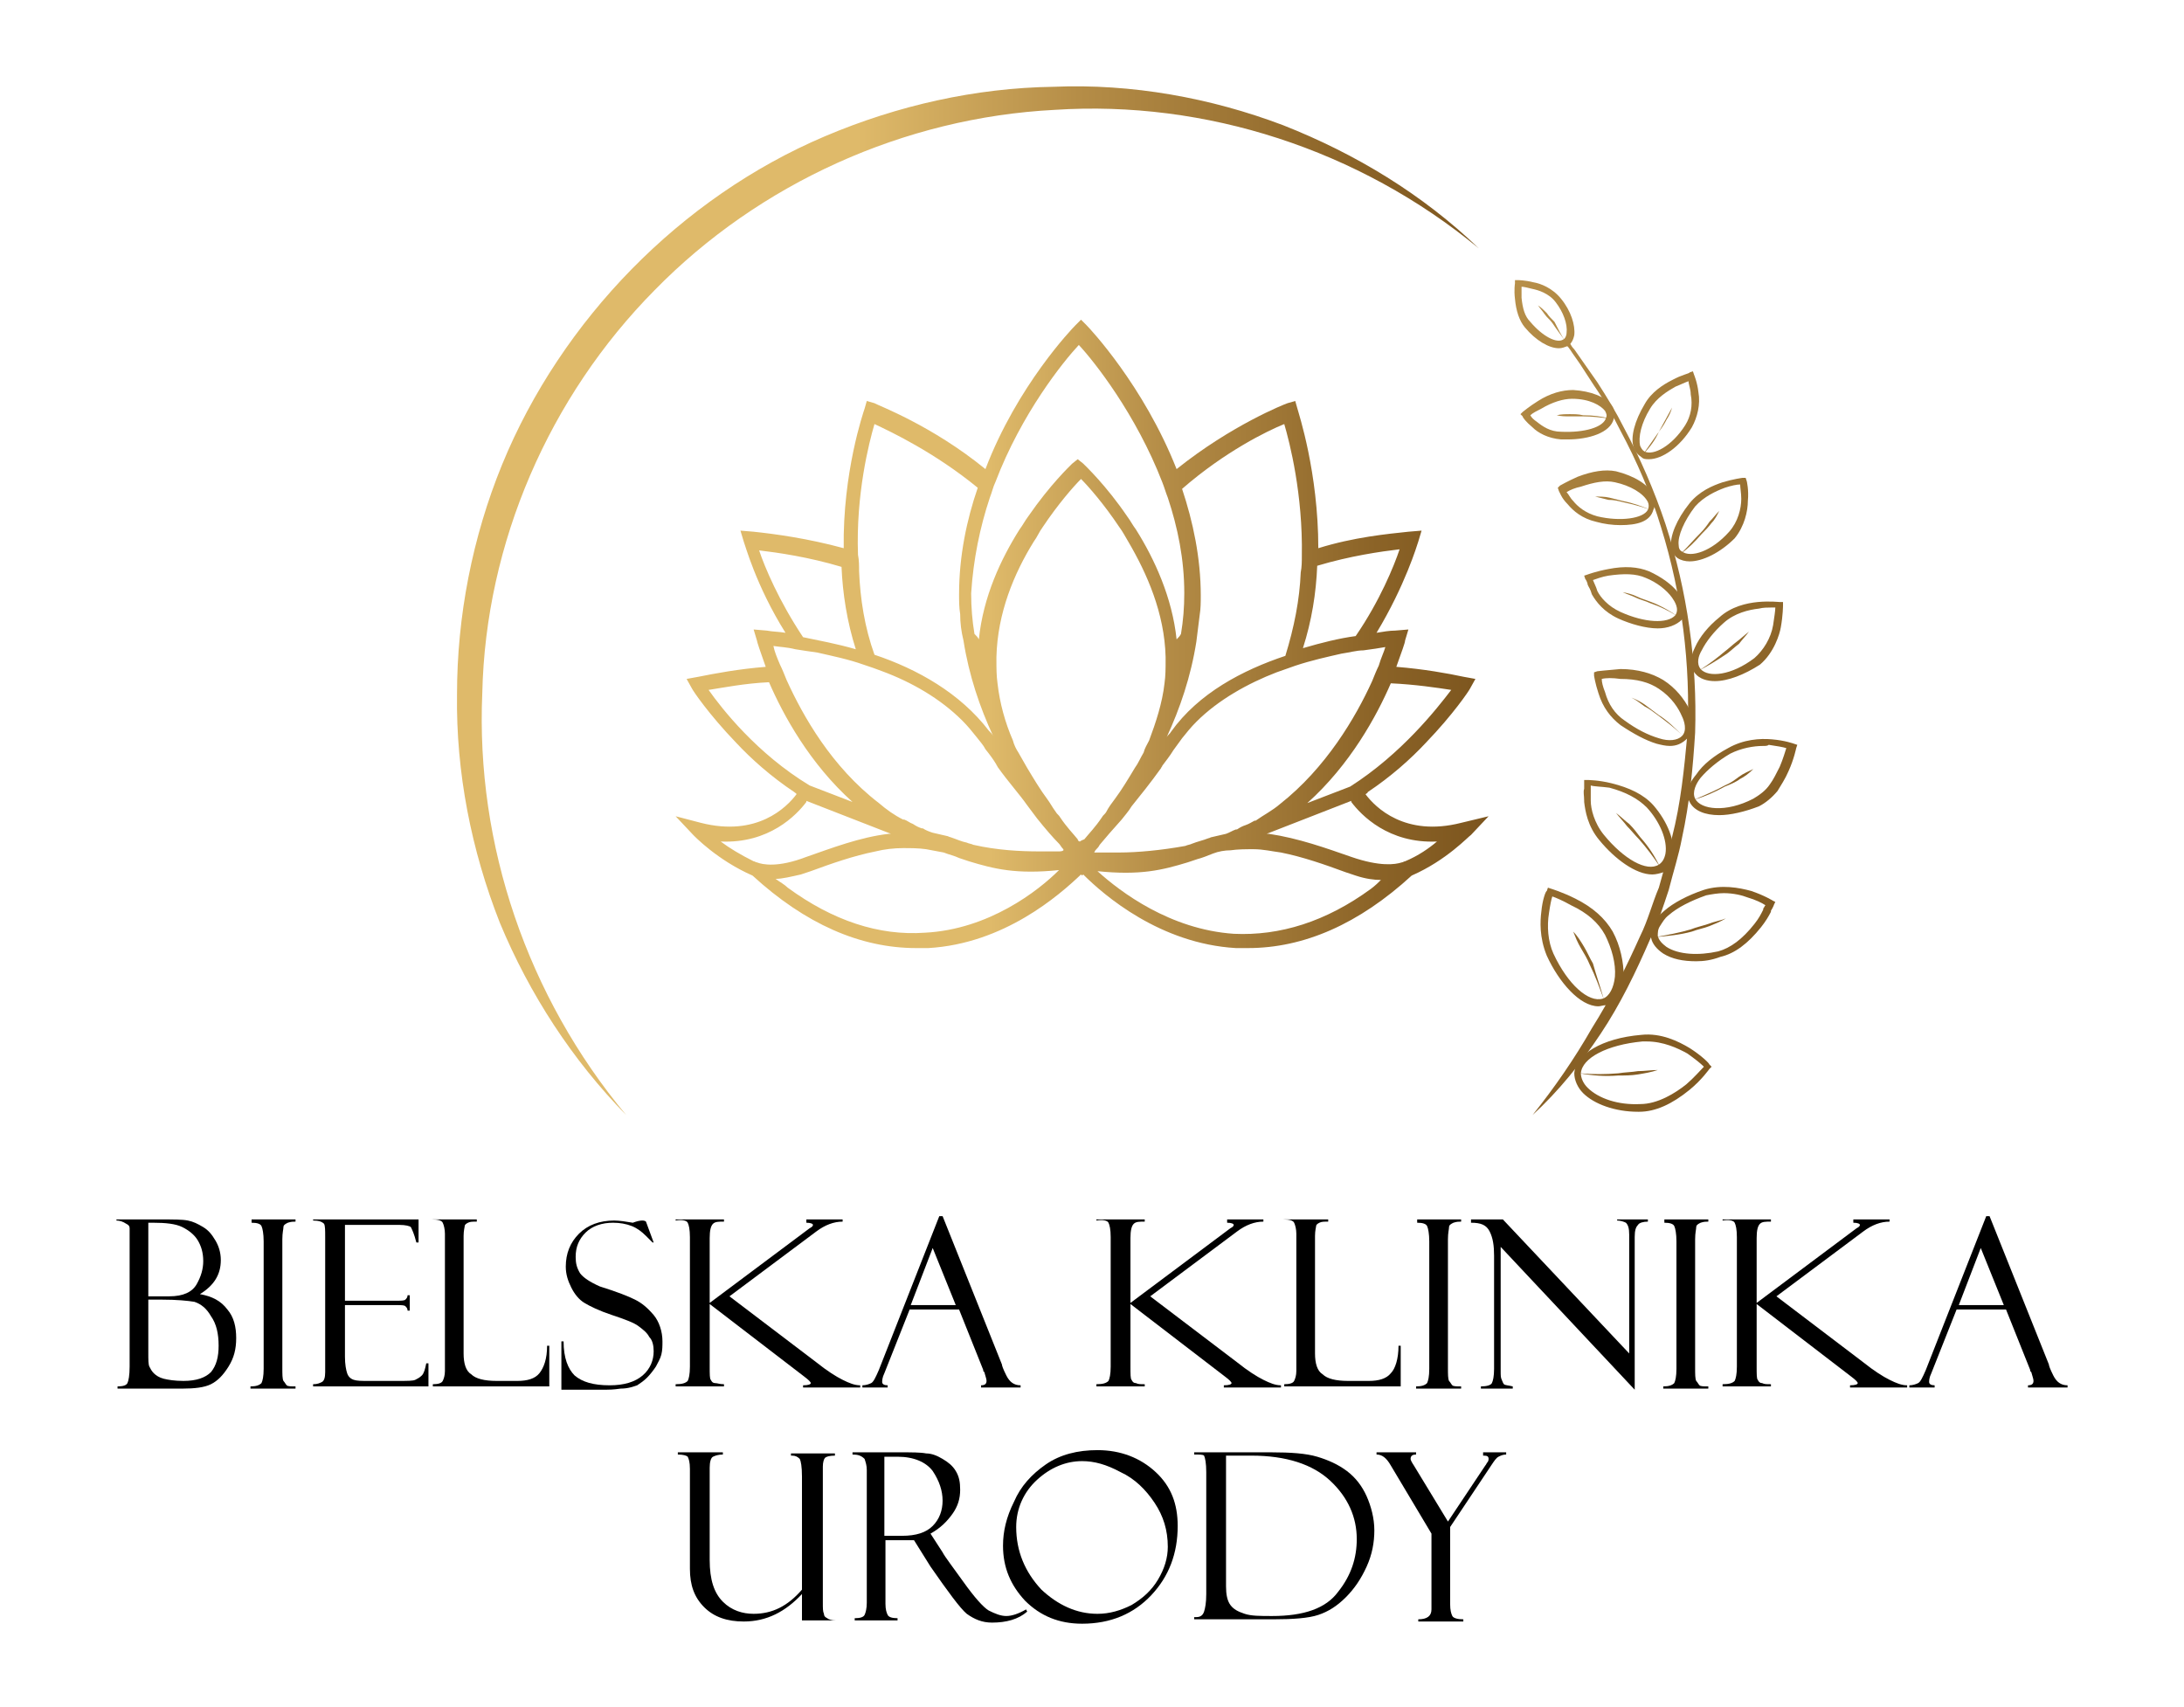 <?xml version="1.0" encoding="utf-8"?>
<!-- Generator: Adobe Illustrator 22.1.0, SVG Export Plug-In . SVG Version: 6.00 Build 0)  -->
<svg version="1.1" id="Warstwa_1" xmlns="http://www.w3.org/2000/svg" xmlns:xlink="http://www.w3.org/1999/xlink" x="0px" y="0px"
	 viewBox="0 0 198.8 155.4" style="enable-background:new 0 0 198.8 155.4;" xml:space="preserve">
<style type="text/css">
	.st0{fill:none;}
	.st1{fill:url(#SVGID_1_);}
	.st2{fill:url(#SVGID_2_);}
	.st3{fill:url(#SVGID_3_);}
	.st4{fill:url(#SVGID_4_);}
	.st5{fill:url(#SVGID_5_);}
	.st6{fill:url(#SVGID_6_);}
	.st7{fill:url(#SVGID_7_);}
	.st8{fill:url(#SVGID_8_);}
	.st9{fill:url(#SVGID_9_);}
	.st10{fill:url(#SVGID_10_);}
	.st11{fill:url(#SVGID_11_);}
	.st12{fill:url(#SVGID_12_);}
	.st13{fill:url(#SVGID_13_);}
	.st14{fill:url(#SVGID_14_);}
	.st15{fill:url(#SVGID_15_);}
	.st16{fill:url(#SVGID_16_);}
	.st17{fill:url(#SVGID_17_);}
	.st18{fill:url(#SVGID_18_);}
	.st19{fill:url(#SVGID_19_);}
	.st20{fill:url(#SVGID_20_);}
	.st21{fill:url(#SVGID_21_);}
	.st22{fill:url(#SVGID_22_);}
	.st23{fill:url(#SVGID_23_);}
	.st24{fill:url(#SVGID_24_);}
	.st25{fill:url(#SVGID_25_);}
	.st26{fill:url(#SVGID_26_);}
	.st27{fill:url(#SVGID_27_);}
	.st28{fill:url(#SVGID_28_);}
	.st29{fill:url(#SVGID_29_);}
</style>
<g>
	<g>
		<path d="M10.6,111.1V111h4c1.2,0,2,0,2.5,0.1c0.5,0.1,0.9,0.3,1.4,0.6s0.8,0.7,1.1,1.2c0.3,0.5,0.5,1.1,0.5,1.8
			c0,1.3-0.6,2.3-1.9,3.1c1.1,0.2,1.9,0.6,2.5,1.4c0.6,0.7,0.8,1.6,0.8,2.6c0,1-0.2,1.8-0.7,2.6c-0.5,0.8-1,1.3-1.6,1.6
			c-0.6,0.3-1.5,0.4-2.6,0.4h-5.9v-0.2c0.5,0,0.8-0.1,0.9-0.3c0.1-0.2,0.2-0.7,0.2-1.5v-11.5c0-0.6,0-0.9,0-1.1
			c0-0.2-0.1-0.3-0.3-0.4C11.2,111.2,10.9,111.1,10.6,111.1z M13.5,111.3v6.7h1.9c1.3,0,2.1-0.4,2.5-1.1c0.4-0.7,0.6-1.4,0.6-2.1
			c0-0.8-0.2-1.4-0.5-1.9c-0.3-0.5-0.8-0.9-1.4-1.2c-0.6-0.3-1.5-0.4-2.7-0.4H13.5z M14.7,118.3h-1.2v4.8c0,0.7,0,1.1,0.1,1.3
			c0.1,0.2,0.2,0.4,0.4,0.6c0.2,0.2,0.5,0.4,0.9,0.5c0.4,0.1,1,0.2,1.8,0.2c1.2,0,2-0.3,2.5-0.8c0.5-0.6,0.7-1.4,0.7-2.4
			c0-1.1-0.2-2-0.7-2.7c-0.4-0.7-0.9-1.1-1.5-1.3C17.1,118.4,16.1,118.3,14.7,118.3z"/>
		<path d="M26.9,111v0.2c-0.2,0-0.4,0-0.7,0.1c-0.2,0.1-0.4,0.2-0.4,0.4c0,0.2-0.1,0.5-0.1,1.1v11.7c0,0.6,0,1,0.1,1.2
			c0.1,0.1,0.2,0.3,0.3,0.4c0.1,0.1,0.4,0.1,0.8,0.1v0.2h-4.1v-0.2c0.5,0,0.8-0.1,1-0.3c0.1-0.2,0.2-0.6,0.2-1.3v-11.6
			c0-0.7-0.1-1.2-0.2-1.4c-0.1-0.2-0.4-0.3-0.9-0.3V111H26.9z"/>
		<path d="M28.5,111.1V111h9.6v2.1h-0.2c-0.2-0.8-0.4-1.2-0.5-1.4c-0.1-0.1-0.5-0.2-1-0.2h-5v6.9H36c0.5,0,0.8,0,0.9-0.1
			c0.1-0.1,0.2-0.2,0.2-0.4h0.2v1.4h-0.2c0-0.2-0.1-0.3-0.2-0.4c-0.1-0.1-0.4-0.1-0.7-0.1h-4.8v4.7c0,0.7,0.1,1.2,0.2,1.5
			c0.1,0.3,0.3,0.5,0.6,0.6c0.3,0.1,0.7,0.1,1.3,0.1h2.7c0.9,0,1.4,0,1.6-0.1c0.2-0.1,0.4-0.2,0.6-0.4c0.2-0.2,0.3-0.6,0.4-1.1h0.2
			v2.1H28.5v-0.2c0.4,0,0.6-0.1,0.8-0.2c0.2-0.1,0.3-0.4,0.3-0.9v-12.3c0-0.6,0-1-0.1-1.2C29.3,111.2,29,111.1,28.5,111.1z"/>
		<path d="M39.4,126.2v-0.2c0.5,0,0.8-0.1,0.9-0.3c0.1-0.2,0.2-0.5,0.2-0.9v-12.5c0-0.4-0.1-0.8-0.2-1c-0.1-0.2-0.4-0.3-1-0.3V111
			h4.1v0.2c-0.4,0-0.6,0-0.8,0.1c-0.2,0.1-0.3,0.2-0.3,0.3c0,0.1-0.1,0.4-0.1,0.9v10.7c0,0.9,0.2,1.6,0.7,1.9
			c0.4,0.4,1.2,0.6,2.3,0.6h1.9c0.9,0,1.6-0.2,2-0.7s0.7-1.3,0.7-2.5H50v3.7H39.4z"/>
		<path d="M58.8,111.2l0.7,1.9l-0.1,0c0,0-0.2-0.2-0.6-0.6c-0.4-0.4-0.8-0.7-1.3-0.9c-0.5-0.2-1.1-0.3-1.7-0.3c-1,0-1.9,0.3-2.5,0.9
			c-0.6,0.6-0.9,1.3-0.9,2.2c0,0.6,0.1,1,0.4,1.5c0.3,0.4,0.9,0.8,1.8,1.2c1.6,0.5,2.6,0.9,3.2,1.2c0.6,0.3,1.1,0.7,1.7,1.4
			c0.5,0.6,0.8,1.5,0.8,2.4c0,0.4,0,0.8-0.1,1.2c-0.1,0.4-0.3,0.7-0.5,1.1c-0.2,0.3-0.5,0.7-0.8,1c-0.3,0.3-0.6,0.5-0.9,0.7
			c-0.3,0.1-0.8,0.3-1.5,0.3c-0.7,0.1-1.1,0.1-1.3,0.1h-4.1v-4.4h0.2c0,1.5,0.4,2.5,1,3.1c0.7,0.6,1.7,0.9,3.2,0.9
			c1.3,0,2.3-0.3,3-0.9c0.7-0.6,1-1.4,1-2.2c0-0.5-0.1-1-0.4-1.3c-0.2-0.4-0.6-0.7-1-1c-0.4-0.3-1.2-0.6-2.4-1
			c-1.2-0.4-2-0.8-2.5-1.1c-0.5-0.3-0.9-0.8-1.2-1.4c-0.3-0.6-0.5-1.2-0.5-1.9c0-1.2,0.4-2.2,1.2-3c0.8-0.8,1.9-1.2,3.2-1.2
			c0.5,0,1.1,0.1,1.7,0.2C58.4,111,58.7,111.1,58.8,111.2C58.8,111.1,58.8,111.2,58.8,111.2z"/>
		<path d="M61.5,111h4.4v0.2c-0.5,0-0.8,0-1,0.2c-0.2,0.2-0.3,0.6-0.3,1.3v5.9l9.1-6.8c0.2-0.1,0.3-0.2,0.3-0.3
			c0-0.1-0.2-0.2-0.6-0.2V111h3.3v0.2c-0.8,0-1.6,0.3-2.4,0.9l-7.9,5.9l7.9,6c0,0,0,0,0,0c0,0,0,0,0,0c0,0,0,0,0,0
			c1,0.8,1.8,1.3,2.4,1.6c0.6,0.3,1.1,0.5,1.6,0.5v0.2h-5.2v-0.2c0.5,0,0.7-0.1,0.7-0.2c0-0.1-0.2-0.3-0.6-0.6l-8.6-6.6v5.7
			c0,0.7,0,1.1,0.1,1.2c0.1,0.2,0.2,0.3,0.4,0.3s0.4,0.1,0.8,0.1v0.2h-4.4v-0.2c0.6,0,0.9-0.1,1.1-0.3c0.1-0.2,0.2-0.6,0.2-1.3
			v-11.8c0-0.7-0.1-1.1-0.2-1.3c-0.1-0.2-0.5-0.3-1.1-0.2V111z"/>
		<path d="M87.3,119.2h-4.5l-2.3,5.8c-0.2,0.4-0.2,0.7-0.2,0.8c0,0.2,0.2,0.3,0.5,0.3v0.2h-2.3v-0.2c0.3,0,0.6-0.1,0.8-0.2
			c0.2-0.1,0.4-0.5,0.7-1.2l5.5-14h0.3l5.4,13.5c0,0.1,0.1,0.4,0.4,1c0.3,0.6,0.7,0.9,1.3,0.9v0.2h-3.6v-0.2c0.3,0,0.5-0.1,0.5-0.4
			c0-0.2-0.1-0.4-0.2-0.8c0,0-0.1-0.1-0.1-0.1c0-0.1,0-0.1,0-0.1L87.3,119.2z M82.9,118.8H87l-2.1-5.2L82.9,118.8z"/>
		<path d="M99.8,111h4.4v0.2c-0.5,0-0.8,0-1,0.2c-0.2,0.2-0.3,0.6-0.3,1.3v5.9l9.1-6.8c0.2-0.1,0.3-0.2,0.3-0.3
			c0-0.1-0.2-0.2-0.6-0.2V111h3.3v0.2c-0.8,0-1.6,0.3-2.4,0.9l-7.9,5.9l7.9,6c0,0,0,0,0,0c0,0,0,0,0,0c0,0,0,0,0,0
			c1,0.8,1.8,1.3,2.4,1.6c0.6,0.3,1.1,0.5,1.6,0.5v0.2h-5.2v-0.2c0.5,0,0.7-0.1,0.7-0.2c0-0.1-0.2-0.3-0.6-0.6l-8.6-6.6v5.7
			c0,0.7,0,1.1,0.1,1.2c0.1,0.2,0.2,0.3,0.4,0.3c0.2,0.1,0.4,0.1,0.8,0.1v0.2h-4.4v-0.2c0.6,0,0.9-0.1,1.1-0.3
			c0.1-0.2,0.2-0.6,0.2-1.3v-11.8c0-0.7-0.1-1.1-0.2-1.3c-0.1-0.2-0.5-0.3-1.1-0.2V111z"/>
		<path d="M116.9,126.2v-0.2c0.5,0,0.8-0.1,0.9-0.3c0.1-0.2,0.2-0.5,0.2-0.9v-12.5c0-0.4-0.1-0.8-0.2-1c-0.1-0.2-0.4-0.3-1-0.3V111
			h4.1v0.2c-0.4,0-0.6,0-0.8,0.1c-0.2,0.1-0.3,0.2-0.3,0.3c0,0.1-0.1,0.4-0.1,0.9v10.7c0,0.9,0.2,1.6,0.7,1.9
			c0.4,0.4,1.2,0.6,2.3,0.6h1.9c0.9,0,1.6-0.2,2-0.7c0.4-0.4,0.7-1.3,0.7-2.5h0.2v3.7H116.9z"/>
		<path d="M133,111v0.2c-0.2,0-0.4,0-0.7,0.1c-0.2,0.1-0.4,0.2-0.4,0.4c0,0.2-0.1,0.5-0.1,1.1v11.7c0,0.6,0,1,0.1,1.2
			c0.1,0.1,0.2,0.3,0.3,0.4c0.1,0.1,0.4,0.1,0.8,0.1v0.2h-4.1v-0.2c0.5,0,0.8-0.1,1-0.3c0.1-0.2,0.2-0.6,0.2-1.3v-11.6
			c0-0.7-0.1-1.2-0.2-1.4c-0.1-0.2-0.4-0.3-0.9-0.3V111H133z"/>
		<path d="M147,111h3v0.2c-0.4,0-0.8,0.1-0.9,0.3c-0.2,0.2-0.3,0.5-0.3,1.1v13.9l-12.2-13v11.3c0,0.4,0,0.6,0.1,0.8
			c0.1,0.2,0.1,0.3,0.2,0.4c0.1,0.1,0.4,0.1,0.8,0.2v0.2h-2.9v-0.2c0.5,0,0.9-0.1,1-0.3c0.1-0.2,0.2-0.6,0.2-1.3v-10.3
			c0-0.9-0.1-1.6-0.4-2.2c-0.3-0.6-0.8-0.8-1.7-0.8V111h2.9l11.5,12.2v-10.8c0-0.6-0.1-0.9-0.3-1.1c-0.2-0.1-0.5-0.2-0.8-0.2V111z"
			/>
		<path d="M155.5,111v0.2c-0.2,0-0.4,0-0.7,0.1c-0.2,0.1-0.4,0.2-0.4,0.4c0,0.2-0.1,0.5-0.1,1.1v11.7c0,0.6,0,1,0.1,1.2
			c0.1,0.1,0.2,0.3,0.3,0.4c0.1,0.1,0.4,0.1,0.8,0.1v0.2h-4.1v-0.2c0.5,0,0.8-0.1,1-0.3c0.1-0.2,0.2-0.6,0.2-1.3v-11.6
			c0-0.7-0.1-1.2-0.2-1.4c-0.1-0.2-0.4-0.3-0.9-0.3V111H155.5z"/>
		<path d="M156.8,111h4.4v0.2c-0.5,0-0.8,0-1,0.2c-0.2,0.2-0.3,0.6-0.3,1.3v5.9l9.1-6.8c0.2-0.1,0.3-0.2,0.3-0.3
			c0-0.1-0.2-0.2-0.6-0.2V111h3.3v0.2c-0.8,0-1.6,0.3-2.4,0.9l-7.9,5.9l7.9,6c0,0,0,0,0,0c0,0,0,0,0,0c0,0,0,0,0,0
			c1,0.8,1.8,1.3,2.4,1.6c0.6,0.3,1.1,0.5,1.6,0.5v0.2h-5.2v-0.2c0.5,0,0.7-0.1,0.7-0.2c0-0.1-0.2-0.3-0.6-0.6l-8.6-6.6v5.7
			c0,0.7,0,1.1,0.1,1.2c0.1,0.2,0.2,0.3,0.4,0.3c0.2,0.1,0.4,0.1,0.8,0.1v0.2h-4.4v-0.2c0.6,0,0.9-0.1,1.1-0.3
			c0.1-0.2,0.2-0.6,0.2-1.3v-11.8c0-0.7-0.1-1.1-0.2-1.3c-0.1-0.2-0.5-0.3-1.1-0.2V111z"/>
		<path d="M182.6,119.2h-4.5l-2.3,5.8c-0.2,0.4-0.2,0.7-0.2,0.8c0,0.2,0.2,0.3,0.5,0.3v0.2h-2.3v-0.2c0.3,0,0.6-0.1,0.8-0.2
			c0.2-0.1,0.4-0.5,0.7-1.2l5.5-14h0.3l5.4,13.5c0,0.1,0.1,0.4,0.4,1c0.3,0.6,0.7,0.9,1.3,0.9v0.2h-3.6v-0.2c0.3,0,0.5-0.1,0.5-0.4
			c0-0.2-0.1-0.4-0.2-0.8c0,0-0.1-0.1-0.1-0.1c0-0.1,0-0.1,0-0.1L182.6,119.2z M178.3,118.8h4.1l-2.1-5.2L178.3,118.8z"/>
		<path d="M75.9,147.5H73v-2.4c-1.5,1.6-3.2,2.5-5.3,2.5c-1.5,0-2.7-0.4-3.6-1.3c-0.9-0.9-1.3-2-1.3-3.5v-9.1c0-0.6-0.1-0.9-0.2-1.1
			c-0.1-0.1-0.4-0.2-0.9-0.2v-0.2h4.1v0.2c-0.4,0-0.7,0.1-0.9,0.2c-0.2,0.1-0.3,0.5-0.3,1v8.4c0,1.8,0.4,3,1.2,3.8
			c0.8,0.8,1.8,1.1,2.8,1.1c1.7,0,3.1-0.7,4.4-2.2v-10.3c0-0.9-0.1-1.4-0.2-1.6c-0.2-0.2-0.4-0.3-0.7-0.3h-0.1v-0.2h4v0.2
			c-0.5,0-0.8,0.1-0.9,0.2c-0.1,0.1-0.2,0.4-0.2,0.8v12.4c0,0.5,0,0.8,0.1,1c0,0.2,0.1,0.3,0.3,0.4c0.1,0.1,0.4,0.2,0.8,0.2V147.5z"
			/>
		<path d="M77.6,132.4v-0.2h4.3c1.1,0,1.9,0,2.4,0.1c0.5,0,1,0.2,1.5,0.5c0.5,0.3,0.9,0.6,1.2,1.1c0.3,0.5,0.4,1,0.4,1.7
			c0,0.8-0.2,1.5-0.7,2.2c-0.5,0.7-1.1,1.3-2,1.8l1.1,1.7c0.2,0.4,0.9,1.3,1.9,2.7c1,1.4,1.8,2.3,2.3,2.6c0.6,0.3,1.1,0.5,1.6,0.5
			c0.5,0,1.1-0.2,1.8-0.6l0.1,0.2c-0.8,0.7-1.9,1-3.2,1c-0.9,0-1.6-0.3-2.3-0.8c-0.6-0.5-1.7-2-3.3-4.3c0,0,0,0,0,0l-1.5-2.4l-1.4,0
			h-1.2v5.8c0,0.5,0.1,0.8,0.2,1c0.1,0.2,0.4,0.3,0.9,0.3v0.2h-3.9v-0.2c0.5,0,0.8-0.1,0.9-0.3c0.1-0.2,0.2-0.6,0.2-1.1v-12.1
			c0-0.4-0.1-0.7-0.2-1C78.4,132.5,78.1,132.4,77.6,132.4z M80.5,132.6v7.2h1.6c1.3,0,2.2-0.3,2.8-0.9c0.6-0.6,0.9-1.4,0.9-2.3
			c0-0.9-0.3-1.8-0.9-2.7c-0.6-0.8-1.7-1.3-3.2-1.3H80.5z"/>
		<path d="M99.9,132c2.1,0,3.9,0.7,5.3,2c1.4,1.3,2,2.9,2,4.9c0,2.5-0.8,4.6-2.4,6.3c-1.6,1.7-3.7,2.6-6.3,2.6
			c-2.1,0-3.8-0.7-5.2-2.1c-1.3-1.4-2-3-2-5c0-1.3,0.3-2.6,1-4c0.6-1.4,1.6-2.5,2.9-3.4S98.1,132,99.9,132z M99.9,146.9
			c1.1,0,2.1-0.3,3.1-0.8c1-0.6,1.8-1.3,2.4-2.3c0.6-1,0.9-2,0.9-3c0-1.5-0.4-2.8-1.2-4c-0.8-1.2-1.8-2.2-3.1-2.8
			c-1.3-0.7-2.4-1-3.5-1c-1.5,0-2.9,0.6-4.1,1.7c-1.2,1.1-1.9,2.6-1.9,4.3c0,2.2,0.8,4.1,2.3,5.7C96.3,146.1,98,146.9,99.9,146.9z"
			/>
		<path d="M108.7,132.4v-0.2h7c1.8,0,3.2,0.1,4.2,0.4c1,0.3,1.9,0.7,2.7,1.3c0.8,0.6,1.4,1.4,1.8,2.3c0.4,0.9,0.7,2,0.7,3.1
			c0,1.1-0.2,2.2-0.7,3.3c-0.5,1.1-1.1,2-1.9,2.8c-0.8,0.8-1.6,1.3-2.5,1.6c-0.9,0.3-2.3,0.4-4.1,0.4h-7.2v-0.2h0.2
			c0.4,0,0.6-0.2,0.7-0.5c0.1-0.3,0.2-0.8,0.2-1.6v-11.1c0-0.8-0.1-1.3-0.2-1.5C109.5,132.4,109.2,132.4,108.7,132.4z M113.9,132.5
			h-2.3v11.9c0,0.7,0.1,1.3,0.4,1.7c0.3,0.4,0.7,0.6,1.3,0.8c0.6,0.2,1.4,0.2,2.5,0.2c2.9,0,4.9-0.7,6-2.2c1.2-1.5,1.7-3.1,1.7-4.8
			c0-2-0.8-3.8-2.4-5.3C119.5,133.3,117.1,132.5,113.9,132.5z"/>
		<path d="M134.8,132.2h2.3v0.2c-0.3,0-0.5,0.1-0.7,0.2c-0.2,0.1-0.4,0.4-0.6,0.7L132,139v7c0,0.6,0.1,0.9,0.2,1.1
			c0.1,0.2,0.5,0.3,1,0.3v0.2h-4.1v-0.2c0.8,0,1.2-0.3,1.2-0.9l0-0.4v-6.5l-3.7-6.2c-0.4-0.7-0.8-1-1.3-1v-0.2h3.6v0.2
			c-0.3,0-0.5,0.1-0.5,0.4c0,0.1,0.1,0.3,0.3,0.6l3.1,5.1l3.4-5.1c0.1-0.1,0.1-0.2,0.2-0.3c0.1-0.1,0.1-0.3,0.1-0.3
			c0-0.2-0.1-0.3-0.4-0.3h-0.1V132.2z"/>
	</g>
	<g>
		<path class="st0" d="M132.2,94.8l15.1,14c2.9-3.2,5.4-6.5,7.6-10c2.2-3.5,4-7.3,5.5-11.1c1.5-3.9,2.6-8,3.4-12.1l0.5-3.1
			c0.1-1,0.2-2.1,0.3-3.1c0.2-2.1,0.2-4.2,0.2-6.3c-0.2-8.4-2-16.8-5.4-24.4c-1.7-3.8-3.7-7.5-6-10.9c-2.3-3.4-4.9-6.7-8-9.7
			l-14.5,14.7c1.9,1.9,3.8,4.2,5.4,6.6c1.6,2.4,3,5,4.2,7.6c2.3,5.3,3.5,10.9,3.7,16.6c-0.1,1.4,0,2.9-0.1,4.3
			c-0.1,0.7-0.1,1.4-0.2,2.1l-0.3,2.1c-0.5,2.8-1.3,5.6-2.3,8.3c-1,2.7-2.3,5.3-3.9,7.8C135.8,90.4,134,92.8,132.2,94.8z"/>
		<linearGradient id="SVGID_1_" gradientUnits="userSpaceOnUse" x1="50.703" y1="6.766" x2="169.286" y2="84.672">
			<stop  offset="0" style="stop-color:#DFBA6A"/>
			<stop  offset="0.389" style="stop-color:#DFBA6A"/>
			<stop  offset="0.601" style="stop-color:#B58D47"/>
			<stop  offset="0.865" style="stop-color:#8B6327"/>
			<stop  offset="1" style="stop-color:#7C551E"/>
		</linearGradient>
		<path class="st1" d="M142.7,30.7c0.1,0.4,0.3,0.8,0.6,1.1l0.7,1l1.4,2c0.9,1.4,1.7,2.7,2.4,4.1c1.5,2.8,2.8,5.8,3.8,8.8
			c2,6.1,2.9,12.6,2.7,19c-0.2,3.2-0.5,6.4-1.2,9.6c-0.3,1.6-0.8,3.1-1.2,4.7c-0.5,1.5-1,3.1-1.7,4.5c-1.3,3-2.7,5.9-4.5,8.6
			c-1.8,2.7-3.8,5.2-6.2,7.4c2-2.5,3.8-5.1,5.4-7.9c1.7-2.7,3.1-5.5,4.4-8.4c0.7-1.4,1.1-3,1.7-4.4c0.4-1.5,0.9-3,1.2-4.6
			c0.8-3.1,1.1-6.2,1.4-9.4c0.3-6.3-0.5-12.7-2.4-18.8c-0.9-3-2.2-6-3.7-8.8c-0.7-1.4-1.5-2.8-2.4-4.1l-1.3-2l-0.7-1
			c-0.2-0.3-0.4-0.7-0.9-0.9L142.7,30.7z"/>
		<g>
			<linearGradient id="SVGID_2_" gradientUnits="userSpaceOnUse" x1="66.93" y1="-17.934" x2="185.513" y2="59.973">
				<stop  offset="0" style="stop-color:#DFBA6A"/>
				<stop  offset="0.389" style="stop-color:#DFBA6A"/>
				<stop  offset="0.601" style="stop-color:#B58D47"/>
				<stop  offset="0.865" style="stop-color:#8B6327"/>
				<stop  offset="1" style="stop-color:#7C551E"/>
			</linearGradient>
			<path class="st2" d="M150.1,41.8c-0.3,0-0.5,0-0.7-0.2c-0.3-0.2-0.6-0.5-0.7-0.9c-0.3-0.9,0.1-2.4,1-3.9c0.6-1.1,1.7-1.8,2.5-2.2
				c0.9-0.5,1.6-0.6,1.6-0.7l0.3-0.1l0.1,0.3c0,0,0.3,0.7,0.4,1.6c0.2,1.1-0.1,2.3-0.6,3.2l0,0C152.9,40.7,151.3,41.8,150.1,41.8z
				 M153.7,34.7c-0.3,0.1-0.7,0.3-1.2,0.5c-0.7,0.4-1.7,1-2.3,2c-0.8,1.3-1.1,2.6-0.9,3.4c0.1,0.2,0.2,0.4,0.4,0.5
				c0.8,0.4,2.5-0.5,3.7-2.4c0.5-0.8,0.7-1.8,0.5-2.8C153.9,35.4,153.7,35,153.7,34.7z"/>
		</g>
		<linearGradient id="SVGID_3_" gradientUnits="userSpaceOnUse" x1="66.051" y1="-16.596" x2="184.634" y2="61.31">
			<stop  offset="0" style="stop-color:#DFBA6A"/>
			<stop  offset="0.389" style="stop-color:#DFBA6A"/>
			<stop  offset="0.601" style="stop-color:#B58D47"/>
			<stop  offset="0.865" style="stop-color:#8B6327"/>
			<stop  offset="1" style="stop-color:#7C551E"/>
		</linearGradient>
		<path class="st3" d="M149.6,41.3c0.5-0.7,0.9-1.3,1.4-2c0.2-0.4,0.4-0.7,0.6-1.1c0.2-0.4,0.4-0.7,0.6-1.1l0,0
			c-0.1,0.4-0.3,0.8-0.5,1.1c-0.2,0.4-0.4,0.7-0.7,1.1C150.7,40,150.2,40.7,149.6,41.3L149.6,41.3z"/>
		<g>
			<linearGradient id="SVGID_4_" gradientUnits="userSpaceOnUse" x1="64.28" y1="-13.901" x2="182.863" y2="64.006">
				<stop  offset="0" style="stop-color:#DFBA6A"/>
				<stop  offset="0.389" style="stop-color:#DFBA6A"/>
				<stop  offset="0.601" style="stop-color:#B58D47"/>
				<stop  offset="0.865" style="stop-color:#8B6327"/>
				<stop  offset="1" style="stop-color:#7C551E"/>
			</linearGradient>
			<path class="st4" d="M142.7,40c-0.2,0-0.4,0-0.6,0c-1.2-0.1-2.1-0.6-2.6-1.1c-0.6-0.5-0.9-0.9-0.9-1l-0.2-0.2l0.2-0.2
				c0,0,0.6-0.5,1.4-1c1.1-0.7,2.2-1,3.2-1h0c1.6,0.1,2.9,0.6,3.5,1.4c0.3,0.4,0.3,0.8,0.2,1.2C146.6,39.4,144.6,40,142.7,40z
				 M139.3,37.8c0.1,0.2,0.3,0.4,0.6,0.6c0.5,0.4,1.2,0.9,2.2,0.9c2.1,0.1,3.9-0.4,4.1-1.3c0.1-0.2,0-0.4-0.1-0.6
				c-0.4-0.5-1.4-1.1-3-1.1c-0.8,0-1.8,0.3-2.8,0.9C139.9,37.4,139.5,37.6,139.3,37.8z"/>
		</g>
		<linearGradient id="SVGID_5_" gradientUnits="userSpaceOnUse" x1="64.578" y1="-14.354" x2="183.161" y2="63.552">
			<stop  offset="0" style="stop-color:#DFBA6A"/>
			<stop  offset="0.389" style="stop-color:#DFBA6A"/>
			<stop  offset="0.601" style="stop-color:#B58D47"/>
			<stop  offset="0.865" style="stop-color:#8B6327"/>
			<stop  offset="1" style="stop-color:#7C551E"/>
		</linearGradient>
		<path class="st5" d="M146.5,38.1c-0.8-0.1-1.6-0.2-2.4-0.2c-0.4,0-0.8,0-1.2,0c-0.4,0-0.8,0-1.2-0.1l0,0c0.4-0.1,0.8-0.1,1.2-0.1
			c0.4,0,0.8,0,1.2,0.1C145,37.8,145.8,37.9,146.5,38.1L146.5,38.1z"/>
		<g>
			<linearGradient id="SVGID_6_" gradientUnits="userSpaceOnUse" x1="63.884" y1="-13.298" x2="182.467" y2="64.609">
				<stop  offset="0" style="stop-color:#DFBA6A"/>
				<stop  offset="0.389" style="stop-color:#DFBA6A"/>
				<stop  offset="0.601" style="stop-color:#B58D47"/>
				<stop  offset="0.865" style="stop-color:#8B6327"/>
				<stop  offset="1" style="stop-color:#7C551E"/>
			</linearGradient>
			<path class="st6" d="M153.8,51.1c-0.4,0-0.8-0.1-1.1-0.3c-0.3-0.2-0.5-0.6-0.6-1c-0.1-1,0.5-2.5,1.7-4c0.9-1.1,2.1-1.6,3-1.9
				c1-0.3,1.8-0.4,1.8-0.4l0.3,0l0.1,0.3c0,0,0.2,0.8,0.1,1.8c0,0.9-0.3,2.3-1.2,3.4l0,0C156.6,50.3,155,51.1,153.8,51.1z
				 M158.4,44.1c-0.3,0-0.8,0.1-1.4,0.3c-0.8,0.3-1.9,0.8-2.7,1.7c-1,1.3-1.6,2.7-1.5,3.5c0,0.3,0.1,0.5,0.3,0.6
				c0.8,0.6,2.7,0,4.3-1.8c0.8-0.9,1.1-2.1,1.1-3C158.5,44.9,158.4,44.4,158.4,44.1z"/>
		</g>
		<linearGradient id="SVGID_7_" gradientUnits="userSpaceOnUse" x1="62.939" y1="-11.859" x2="181.522" y2="66.047">
			<stop  offset="0" style="stop-color:#DFBA6A"/>
			<stop  offset="0.389" style="stop-color:#DFBA6A"/>
			<stop  offset="0.601" style="stop-color:#B58D47"/>
			<stop  offset="0.865" style="stop-color:#8B6327"/>
			<stop  offset="1" style="stop-color:#7C551E"/>
		</linearGradient>
		<path class="st7" d="M153,50.4c0.6-0.6,1.2-1.3,1.8-1.9c0.3-0.3,0.6-0.7,0.8-1c0.3-0.3,0.6-0.7,0.9-1l0,0
			c-0.2,0.4-0.4,0.8-0.7,1.1c-0.3,0.4-0.6,0.7-0.9,1C154.3,49.3,153.7,49.9,153,50.4L153,50.4z"/>
		<g>
			<linearGradient id="SVGID_8_" gradientUnits="userSpaceOnUse" x1="61.849" y1="-10.2" x2="180.432" y2="67.706">
				<stop  offset="0" style="stop-color:#DFBA6A"/>
				<stop  offset="0.389" style="stop-color:#DFBA6A"/>
				<stop  offset="0.601" style="stop-color:#B58D47"/>
				<stop  offset="0.865" style="stop-color:#8B6327"/>
				<stop  offset="1" style="stop-color:#7C551E"/>
			</linearGradient>
			<path class="st8" d="M147.5,47.8c-0.7,0-1.5-0.1-2.2-0.3c-1.3-0.3-2.1-1-2.6-1.6c-0.3-0.3-0.5-0.6-0.6-0.8
				c-0.1-0.2-0.2-0.4-0.2-0.4l-0.1-0.3l0.2-0.2c0,0,0.7-0.4,1.6-0.8c1.3-0.5,2.5-0.7,3.5-0.5l0,0c1.6,0.4,3,1.2,3.4,2.2
				c0.2,0.5,0.2,0.9,0,1.3C150.2,47.5,149,47.8,147.5,47.8z M142.6,44.8C142.6,44.8,142.6,44.8,142.6,44.8c0.2,0.2,0.3,0.5,0.6,0.8
				c0.4,0.5,1.1,1.1,2.2,1.4c2.1,0.5,4.2,0.2,4.6-0.6c0.1-0.2,0.1-0.5,0-0.7c-0.4-0.8-1.6-1.5-3-1.8c-0.9-0.2-1.9,0-3.1,0.4
				C143.4,44.4,142.9,44.6,142.6,44.8z"/>
		</g>
		<linearGradient id="SVGID_9_" gradientUnits="userSpaceOnUse" x1="62.058" y1="-10.518" x2="180.641" y2="67.388">
			<stop  offset="0" style="stop-color:#DFBA6A"/>
			<stop  offset="0.389" style="stop-color:#DFBA6A"/>
			<stop  offset="0.601" style="stop-color:#B58D47"/>
			<stop  offset="0.865" style="stop-color:#8B6327"/>
			<stop  offset="1" style="stop-color:#7C551E"/>
		</linearGradient>
		<path class="st9" d="M150.2,46.4c-0.8-0.3-1.6-0.5-2.5-0.7c-0.4-0.1-0.8-0.2-1.3-0.2c-0.4-0.1-0.8-0.2-1.2-0.3l0,0
			c0.4,0,0.9,0,1.3,0.1c0.4,0.1,0.8,0.2,1.2,0.3C148.7,45.8,149.5,46.1,150.2,46.4L150.2,46.4z"/>
		<g>
			<linearGradient id="SVGID_10_" gradientUnits="userSpaceOnUse" x1="59.617" y1="-6.803" x2="178.2" y2="71.104">
				<stop  offset="0" style="stop-color:#DFBA6A"/>
				<stop  offset="0.389" style="stop-color:#DFBA6A"/>
				<stop  offset="0.601" style="stop-color:#B58D47"/>
				<stop  offset="0.865" style="stop-color:#8B6327"/>
				<stop  offset="1" style="stop-color:#7C551E"/>
			</linearGradient>
			<path class="st10" d="M156.1,62c-0.7,0-1.4-0.2-1.8-0.7c-0.5-0.6-0.5-1.4,0-2.4c0.4-0.9,1.2-1.9,2.2-2.7c1.1-1,2.5-1.3,3.5-1.4
				c1.1-0.1,1.9,0,2,0l0.3,0l0,0.3c0,0,0,0.9-0.2,2c-0.1,0.6-0.6,2.3-1.9,3.4C158.8,61.4,157.3,62,156.1,62z M161.2,55.3
				c-0.3,0-0.7,0-1.1,0.1c-0.9,0.1-2.2,0.4-3.2,1.3c-0.9,0.8-1.6,1.7-2,2.5c-0.3,0.5-0.5,1.2-0.1,1.7c0.7,0.8,2.8,0.6,4.9-1l0,0
				c0.8-0.7,1.5-1.8,1.7-3c0.1-0.7,0.2-1.3,0.2-1.6C161.5,55.3,161.4,55.3,161.2,55.3z"/>
		</g>
		<linearGradient id="SVGID_11_" gradientUnits="userSpaceOnUse" x1="58.643" y1="-5.32" x2="177.226" y2="72.586">
			<stop  offset="0" style="stop-color:#DFBA6A"/>
			<stop  offset="0.389" style="stop-color:#DFBA6A"/>
			<stop  offset="0.601" style="stop-color:#B58D47"/>
			<stop  offset="0.865" style="stop-color:#8B6327"/>
			<stop  offset="1" style="stop-color:#7C551E"/>
		</linearGradient>
		<path class="st11" d="M154.7,61c0.8-0.5,1.6-1.1,2.3-1.7c0.4-0.3,0.7-0.6,1.1-0.9c0.4-0.3,0.7-0.6,1.1-0.9l0,0
			c-0.3,0.4-0.6,0.7-0.9,1.1c-0.4,0.3-0.7,0.6-1.1,0.9C156.3,60.1,155.5,60.6,154.7,61L154.7,61z"/>
		<g>
			<linearGradient id="SVGID_12_" gradientUnits="userSpaceOnUse" x1="58.517" y1="-5.128" x2="177.1" y2="72.778">
				<stop  offset="0" style="stop-color:#DFBA6A"/>
				<stop  offset="0.389" style="stop-color:#DFBA6A"/>
				<stop  offset="0.601" style="stop-color:#B58D47"/>
				<stop  offset="0.865" style="stop-color:#8B6327"/>
				<stop  offset="1" style="stop-color:#7C551E"/>
			</linearGradient>
			<path class="st12" d="M150.9,57.2c-1.1,0-2.5-0.4-3.6-0.9c-1.3-0.6-2-1.5-2.4-2.2l-0.1-0.3c-0.1-0.3-0.3-0.5-0.3-0.7
				c-0.1-0.3-0.2-0.4-0.2-0.4l-0.1-0.3l0.3-0.1c0,0,0.8-0.3,1.9-0.5c1.5-0.3,2.7-0.2,3.7,0.2l0,0c1.1,0.5,2.1,1.2,2.7,2
				c0.6,0.9,0.8,1.7,0.3,2.4C152.6,56.9,151.8,57.2,150.9,57.2z M145,52.8C145,52.8,145,52.8,145,52.8c0.1,0.2,0.2,0.5,0.3,0.7
				l0.1,0.3c0.3,0.6,1,1.4,2.1,1.9c2.2,1,4.3,1.1,5,0.3c0.4-0.6-0.1-1.3-0.3-1.6c-0.5-0.7-1.4-1.4-2.4-1.8c-0.9-0.4-2-0.4-3.4-0.2
				C145.8,52.5,145.3,52.7,145,52.8z"/>
		</g>
		<linearGradient id="SVGID_13_" gradientUnits="userSpaceOnUse" x1="58.595" y1="-5.248" x2="177.178" y2="72.659">
			<stop  offset="0" style="stop-color:#DFBA6A"/>
			<stop  offset="0.389" style="stop-color:#DFBA6A"/>
			<stop  offset="0.601" style="stop-color:#B58D47"/>
			<stop  offset="0.865" style="stop-color:#8B6327"/>
			<stop  offset="1" style="stop-color:#7C551E"/>
		</linearGradient>
		<path class="st13" d="M152.7,56.1c-0.8-0.5-1.6-0.9-2.5-1.2c-0.4-0.2-0.9-0.3-1.3-0.5c-0.4-0.2-0.8-0.3-1.2-0.5l0,0
			c0.5,0.1,0.9,0.2,1.3,0.4c0.4,0.2,0.8,0.3,1.3,0.5C151.1,55.1,152,55.6,152.7,56.1L152.7,56.1z"/>
		<g>
			<linearGradient id="SVGID_14_" gradientUnits="userSpaceOnUse" x1="53.993" y1="1.758" x2="172.576" y2="79.664">
				<stop  offset="0" style="stop-color:#DFBA6A"/>
				<stop  offset="0.389" style="stop-color:#DFBA6A"/>
				<stop  offset="0.601" style="stop-color:#B58D47"/>
				<stop  offset="0.865" style="stop-color:#8B6327"/>
				<stop  offset="1" style="stop-color:#7C551E"/>
			</linearGradient>
			<path class="st14" d="M156.5,74.2c-1.3,0-2.3-0.4-2.7-1.2c-0.3-0.5-0.4-1.3,0.6-2.5c0.6-0.9,1.6-1.7,2.9-2.4
				c1.4-0.8,2.9-0.9,4-0.8c1.2,0.1,2,0.4,2,0.4l0.3,0.1l-0.1,0.3c0,0-0.2,1-0.7,2.1c-0.3,0.7-0.7,1.3-1,1.8
				c-0.5,0.6-1.1,1.1-1.7,1.4h0C158.8,73.9,157.5,74.2,156.5,74.2z M160.5,67.9c-0.9,0-2,0.2-3,0.7c-1.2,0.7-2.1,1.5-2.7,2.2
				c-0.4,0.5-0.8,1.3-0.5,1.9c0.5,1,2.8,1.3,5.3,0c0.5-0.3,1.1-0.7,1.5-1.3c0.3-0.4,0.6-1,0.9-1.6c0.3-0.7,0.5-1.4,0.6-1.7
				c-0.3-0.1-0.9-0.2-1.6-0.3C160.9,67.9,160.7,67.9,160.5,67.9z"/>
		</g>
		<linearGradient id="SVGID_15_" gradientUnits="userSpaceOnUse" x1="53.056" y1="3.184" x2="171.639" y2="81.09">
			<stop  offset="0" style="stop-color:#DFBA6A"/>
			<stop  offset="0.389" style="stop-color:#DFBA6A"/>
			<stop  offset="0.601" style="stop-color:#B58D47"/>
			<stop  offset="0.865" style="stop-color:#8B6327"/>
			<stop  offset="1" style="stop-color:#7C551E"/>
		</linearGradient>
		<path class="st15" d="M154.2,72.8c0.9-0.4,1.9-0.8,2.8-1.3c0.5-0.2,0.9-0.5,1.3-0.8c0.4-0.3,0.9-0.5,1.3-0.7l0,0
			c-0.4,0.4-0.8,0.7-1.2,0.9c-0.4,0.3-0.9,0.5-1.4,0.7C156.1,72.1,155.2,72.5,154.2,72.8L154.2,72.8z"/>
		<g>
			<linearGradient id="SVGID_16_" gradientUnits="userSpaceOnUse" x1="54.175" y1="1.481" x2="172.758" y2="79.387">
				<stop  offset="0" style="stop-color:#DFBA6A"/>
				<stop  offset="0.389" style="stop-color:#DFBA6A"/>
				<stop  offset="0.601" style="stop-color:#B58D47"/>
				<stop  offset="0.865" style="stop-color:#8B6327"/>
				<stop  offset="1" style="stop-color:#7C551E"/>
			</linearGradient>
			<path class="st16" d="M152,67.9c-0.4,0-0.8-0.1-1.2-0.2c-1-0.3-2.1-0.9-3.3-1.7c-0.9-0.7-1.6-1.6-2-2.9c-0.3-0.9-0.4-1.6-0.4-1.6
				l0-0.3l0.3-0.1c0,0,0.9-0.1,2.1-0.2c1.6,0,2.9,0.4,3.9,1c1.1,0.7,1.9,1.7,2.4,2.7c0.5,1.1,0.4,2-0.2,2.6
				C153.1,67.7,152.6,67.9,152,67.9z M145.8,61.8c0,0.3,0.1,0.7,0.3,1.2c0.3,1.1,0.9,2,1.8,2.6c1.1,0.8,2.1,1.3,3.1,1.6
				c0.9,0.3,1.7,0.2,2.1-0.2c0.5-0.5,0.2-1.4,0-1.8c-0.3-0.7-0.9-1.7-2.1-2.5l0,0c-0.9-0.6-2-0.9-3.5-0.9
				C146.8,61.7,146.2,61.7,145.8,61.8z"/>
		</g>
		<linearGradient id="SVGID_17_" gradientUnits="userSpaceOnUse" x1="54.097" y1="1.599" x2="172.681" y2="79.505">
			<stop  offset="0" style="stop-color:#DFBA6A"/>
			<stop  offset="0.389" style="stop-color:#DFBA6A"/>
			<stop  offset="0.601" style="stop-color:#B58D47"/>
			<stop  offset="0.865" style="stop-color:#8B6327"/>
			<stop  offset="1" style="stop-color:#7C551E"/>
		</linearGradient>
		<path class="st17" d="M153.2,67c-0.7-0.7-1.5-1.3-2.3-1.9c-0.4-0.3-0.8-0.6-1.2-0.8c-0.4-0.3-0.8-0.6-1.2-0.8l0,0
			c0.5,0.2,0.9,0.4,1.3,0.7c0.4,0.3,0.8,0.6,1.2,0.9C151.8,65.6,152.5,66.3,153.2,67L153.2,67z"/>
		<g>
			<linearGradient id="SVGID_18_" gradientUnits="userSpaceOnUse" x1="46.948" y1="12.482" x2="165.531" y2="90.388">
				<stop  offset="0" style="stop-color:#DFBA6A"/>
				<stop  offset="0.389" style="stop-color:#DFBA6A"/>
				<stop  offset="0.601" style="stop-color:#B58D47"/>
				<stop  offset="0.865" style="stop-color:#8B6327"/>
				<stop  offset="1" style="stop-color:#7C551E"/>
			</linearGradient>
			<path class="st18" d="M154.4,87.5c-1.2,0-2.2-0.2-3-0.7c-0.6-0.4-1-0.9-1.1-1.4c-0.1-0.4,0-0.9,0.2-1.3c0.2-0.4,0.5-0.8,1-1.2
				c0.8-0.7,2.1-1.4,3.6-1.9c1.6-0.5,3.2-0.2,4.3,0.1c1.2,0.4,2,0.9,2,0.9l0.2,0.1l-0.1,0.2c0,0-0.1,0.3-0.3,0.6l0,0.1
				c-0.2,0.4-0.5,0.9-0.9,1.4c-1.2,1.5-2.4,2.4-3.7,2.7C155.8,87.4,155.1,87.5,154.4,87.5z M156.9,81.3c-0.5,0-1.1,0.1-1.6,0.2
				c-1.4,0.5-2.6,1.1-3.4,1.8c-0.4,0.3-0.6,0.7-0.8,1c-0.2,0.3-0.2,0.6-0.2,0.9c0.1,0.4,0.4,0.7,0.8,1c1.1,0.7,2.9,0.8,4.7,0.4l0,0
				c1.1-0.3,2.2-1.1,3.3-2.5c0.4-0.5,0.6-0.9,0.8-1.3l0-0.1c0.1-0.1,0.1-0.2,0.2-0.3c-0.3-0.2-0.9-0.5-1.6-0.7
				C158.6,81.5,157.8,81.3,156.9,81.3z"/>
		</g>
		<linearGradient id="SVGID_19_" gradientUnits="userSpaceOnUse" x1="46.16" y1="13.68" x2="164.743" y2="91.586">
			<stop  offset="0" style="stop-color:#DFBA6A"/>
			<stop  offset="0.389" style="stop-color:#DFBA6A"/>
			<stop  offset="0.601" style="stop-color:#B58D47"/>
			<stop  offset="0.865" style="stop-color:#8B6327"/>
			<stop  offset="1" style="stop-color:#7C551E"/>
		</linearGradient>
		<path class="st19" d="M150.7,85.3c1.1-0.2,2.2-0.4,3.2-0.7c0.5-0.2,1-0.3,1.6-0.5c0.5-0.2,1.1-0.3,1.6-0.5l0,0
			c-0.5,0.3-1,0.5-1.5,0.7c-0.5,0.2-1.1,0.3-1.6,0.5C152.9,85.1,151.8,85.2,150.7,85.3L150.7,85.3z"/>
		<g>
			<linearGradient id="SVGID_20_" gradientUnits="userSpaceOnUse" x1="48.707" y1="9.803" x2="167.29" y2="87.71">
				<stop  offset="0" style="stop-color:#DFBA6A"/>
				<stop  offset="0.389" style="stop-color:#DFBA6A"/>
				<stop  offset="0.601" style="stop-color:#B58D47"/>
				<stop  offset="0.865" style="stop-color:#8B6327"/>
				<stop  offset="1" style="stop-color:#7C551E"/>
			</linearGradient>
			<path class="st20" d="M150.4,79.6c-1.5,0-3.4-1.4-4.8-3.1c-1.1-1.3-1.3-2.7-1.4-3.5l0-0.1c0-0.5-0.1-0.8,0-1.1c0-0.3,0-0.5,0-0.5
				l0-0.3l0.3,0c0,0,1,0,2.2,0.3c1.6,0.4,2.9,1,3.8,2l0,0c1.3,1.5,2,3.3,1.8,4.7c-0.1,0.6-0.4,1.1-0.9,1.4
				C151.1,79.5,150.7,79.6,150.4,79.6z M144.8,71.5c0,0,0,0.1,0,0.2c0,0.3,0,0.6,0,1.1l0,0.1c0,0.7,0.3,2,1.2,3.1
				c1.8,2.2,3.9,3.4,5,2.7c0.3-0.2,0.5-0.5,0.6-1c0.2-1.2-0.5-2.9-1.7-4.2c-0.8-0.8-1.9-1.4-3.4-1.8
				C145.8,71.6,145.1,71.6,144.8,71.5z"/>
		</g>
		<linearGradient id="SVGID_21_" gradientUnits="userSpaceOnUse" x1="48.416" y1="10.247" x2="166.999" y2="88.153">
			<stop  offset="0" style="stop-color:#DFBA6A"/>
			<stop  offset="0.389" style="stop-color:#DFBA6A"/>
			<stop  offset="0.601" style="stop-color:#B58D47"/>
			<stop  offset="0.865" style="stop-color:#8B6327"/>
			<stop  offset="1" style="stop-color:#7C551E"/>
		</linearGradient>
		<path class="st21" d="M151.1,78.9c-0.6-0.9-1.2-1.7-1.9-2.5c-0.4-0.4-0.7-0.8-1.1-1.2c-0.3-0.4-0.7-0.8-1-1.2l0,0
			c0.4,0.3,0.8,0.7,1.2,1c0.4,0.4,0.7,0.8,1,1.2C150.1,77.1,150.6,77.9,151.1,78.9L151.1,78.9z"/>
		<linearGradient id="SVGID_22_" gradientUnits="userSpaceOnUse" x1="38.714" y1="25.014" x2="157.297" y2="102.921">
			<stop  offset="0" style="stop-color:#DFBA6A"/>
			<stop  offset="0.389" style="stop-color:#DFBA6A"/>
			<stop  offset="0.601" style="stop-color:#B58D47"/>
			<stop  offset="0.865" style="stop-color:#8B6327"/>
			<stop  offset="1" style="stop-color:#7C551E"/>
		</linearGradient>
		<path class="st22" d="M149.1,101.2c-2.1,0-4-0.7-5-1.7c-0.5-0.5-0.8-1.2-0.8-1.8c0.1-1.7,2.5-3.2,6.1-3.5c1.8-0.2,3.4,0.6,4.4,1.2
			c1.1,0.7,1.8,1.4,1.8,1.5l0.2,0.2l-0.2,0.2c0,0-0.7,1-1.8,1.9c-1.6,1.3-3.1,2-4.6,2C149.2,101.2,149.2,101.2,149.1,101.2z
			 M149.9,94.8c-0.1,0-0.3,0-0.4,0c-3.2,0.3-5.5,1.5-5.6,2.9c0,0.4,0.2,0.9,0.6,1.3c1,1,2.8,1.6,4.8,1.5h0c1.6,0,3.2-1,4.2-1.8
			c0.7-0.6,1.3-1.3,1.6-1.6c-0.3-0.3-0.8-0.7-1.5-1.2C152.7,95.4,151.4,94.8,149.9,94.8z"/>
		<linearGradient id="SVGID_23_" gradientUnits="userSpaceOnUse" x1="38.132" y1="25.9" x2="156.715" y2="103.807">
			<stop  offset="0" style="stop-color:#DFBA6A"/>
			<stop  offset="0.389" style="stop-color:#DFBA6A"/>
			<stop  offset="0.601" style="stop-color:#B58D47"/>
			<stop  offset="0.865" style="stop-color:#8B6327"/>
			<stop  offset="1" style="stop-color:#7C551E"/>
		</linearGradient>
		<path class="st23" d="M143.8,97.7c1.2,0.1,2.3,0.1,3.5,0c0.6-0.1,1.2-0.1,1.8-0.2c0.6,0,1.2-0.1,1.8-0.1l0,0
			c-0.6,0.2-1.2,0.3-1.8,0.4c-0.6,0.1-1.2,0.1-1.8,0.1C146.1,98,144.9,97.9,143.8,97.7L143.8,97.7z"/>
		<linearGradient id="SVGID_24_" gradientUnits="userSpaceOnUse" x1="42.191" y1="19.721" x2="160.774" y2="97.627">
			<stop  offset="0" style="stop-color:#DFBA6A"/>
			<stop  offset="0.389" style="stop-color:#DFBA6A"/>
			<stop  offset="0.601" style="stop-color:#B58D47"/>
			<stop  offset="0.865" style="stop-color:#8B6327"/>
			<stop  offset="1" style="stop-color:#7C551E"/>
		</linearGradient>
		<path class="st24" d="M145.5,91.6c-1.7,0-3.6-2.2-4.7-4.6c-0.7-1.7-0.6-3.2-0.5-4c0.1-1.1,0.4-1.9,0.5-1.9l0.1-0.3l0.3,0.1
			c0,0,1,0.3,2.2,0.9c1.6,0.8,2.7,1.8,3.4,3l0,0c0.7,1.3,1,2.8,1,4.1c-0.1,1.3-0.7,2.3-1.6,2.6C145.9,91.5,145.7,91.6,145.5,91.6z
			 M141.3,81.6c-0.1,0.3-0.2,0.8-0.3,1.5c-0.2,1.2-0.1,2.6,0.4,3.7c1.3,2.8,3.2,4.5,4.5,4.1c0.6-0.2,1-1,1.1-2
			c0.1-1.2-0.3-2.6-0.9-3.8l0,0c-0.6-1.1-1.6-2-3.1-2.7C142.3,82,141.6,81.7,141.3,81.6z"/>
		<linearGradient id="SVGID_25_" gradientUnits="userSpaceOnUse" x1="41.744" y1="20.402" x2="160.327" y2="98.308">
			<stop  offset="0" style="stop-color:#DFBA6A"/>
			<stop  offset="0.389" style="stop-color:#DFBA6A"/>
			<stop  offset="0.601" style="stop-color:#B58D47"/>
			<stop  offset="0.865" style="stop-color:#8B6327"/>
			<stop  offset="1" style="stop-color:#7C551E"/>
		</linearGradient>
		<path class="st25" d="M146,91c-0.4-1.1-0.8-2.2-1.3-3.2c-0.2-0.5-0.5-1-0.8-1.5c-0.3-0.5-0.5-1-0.7-1.5l0,0c0.4,0.4,0.7,0.9,1,1.4
			c0.3,0.5,0.5,1,0.8,1.5C145.3,88.8,145.7,89.9,146,91L146,91z"/>
		<g>
			<linearGradient id="SVGID_26_" gradientUnits="userSpaceOnUse" x1="67.765" y1="-19.206" x2="186.349" y2="58.701">
				<stop  offset="0" style="stop-color:#DFBA6A"/>
				<stop  offset="0.389" style="stop-color:#DFBA6A"/>
				<stop  offset="0.601" style="stop-color:#B58D47"/>
				<stop  offset="0.865" style="stop-color:#8B6327"/>
				<stop  offset="1" style="stop-color:#7C551E"/>
			</linearGradient>
			<path class="st26" d="M141.9,31.7c-0.9,0-2.1-0.7-3.1-1.9c-0.5-0.6-0.8-1.5-0.9-2.6c-0.1-0.8,0-1.4,0-1.4l0-0.3l0.3,0
				c0,0,0.6,0,1.4,0.2c0.6,0.1,1.7,0.5,2.5,1.5c0.9,1.1,1.3,2.4,1.2,3.3c-0.1,0.5-0.3,0.8-0.6,1C142.4,31.6,142.2,31.7,141.9,31.7z
				 M138.5,26.1c0,0.2,0,0.6,0,1c0.1,1,0.3,1.7,0.8,2.2c1.1,1.3,2.4,2,3,1.6c0.2-0.1,0.3-0.4,0.3-0.6c0.1-0.8-0.3-1.9-1-2.8h0
				c-0.6-0.8-1.6-1.1-2.1-1.2C139.1,26.2,138.7,26.1,138.5,26.1z"/>
		</g>
		<linearGradient id="SVGID_27_" gradientUnits="userSpaceOnUse" x1="67.564" y1="-18.899" x2="186.144" y2="59.005">
			<stop  offset="0" style="stop-color:#DFBA6A"/>
			<stop  offset="0.389" style="stop-color:#DFBA6A"/>
			<stop  offset="0.601" style="stop-color:#B58D47"/>
			<stop  offset="0.865" style="stop-color:#8B6327"/>
			<stop  offset="1" style="stop-color:#7C551E"/>
		</linearGradient>
		<path class="st27" d="M142.5,31.1c-0.4-0.6-0.8-1.1-1.2-1.7c-0.2-0.3-0.5-0.5-0.7-0.8c-0.2-0.3-0.4-0.5-0.6-0.8l0,0
			c0.3,0.2,0.5,0.4,0.8,0.7c0.2,0.3,0.4,0.5,0.7,0.8C141.8,29.9,142.1,30.5,142.5,31.1L142.5,31.1z"/>
		<linearGradient id="SVGID_28_" gradientUnits="userSpaceOnUse" x1="41.141" y1="54.566" x2="136.075" y2="54.566">
			<stop  offset="0" style="stop-color:#DFBA6A"/>
			<stop  offset="0.389" style="stop-color:#DFBA6A"/>
			<stop  offset="0.601" style="stop-color:#B58D47"/>
			<stop  offset="0.865" style="stop-color:#8B6327"/>
			<stop  offset="1" style="stop-color:#7C551E"/>
		</linearGradient>
		<path class="st28" d="M57,101.5c-4.9-5-8.8-11-11.5-17.5c-2.6-6.6-4-13.7-3.9-20.8c0-7.1,1.4-14.3,4.1-20.9
			c2.7-6.6,6.8-12.7,11.8-17.8c5-5.1,11-9.3,17.6-12.1c6.6-2.8,13.7-4.4,20.8-4.5c7.1-0.3,14.3,1,20.9,3.5
			c6.6,2.6,12.7,6.3,17.8,11.2C123.7,13.6,109.7,9.1,96,10c-13.7,0.7-26.9,6.7-36.4,16.4c-9.6,9.7-15.4,23-15.7,36.7
			C43.3,76.9,48,90.7,57,101.5z"/>
	</g>
	<g>
		<linearGradient id="SVGID_29_" gradientUnits="userSpaceOnUse" x1="61.246" y1="57.846" x2="135.273" y2="57.846">
			<stop  offset="0" style="stop-color:#DFBA6A"/>
			<stop  offset="0.389" style="stop-color:#DFBA6A"/>
			<stop  offset="0.601" style="stop-color:#B58D47"/>
			<stop  offset="0.865" style="stop-color:#8B6327"/>
			<stop  offset="1" style="stop-color:#7C551E"/>
		</linearGradient>
		<path class="st29" d="M133,74.9c-5.1,1.3-7.8-1.4-8.7-2.6c0.1-0.1,0.2-0.1,0.2-0.2c2.1-1.4,3.9-3,5.3-4.5c2.5-2.6,3.9-4.7,4-4.9
			l0.5-0.9l-1.1-0.2c-1.4-0.3-3.6-0.7-6.1-0.9c0.5-1.4,0.8-2.2,0.8-2.4l0.3-1l-1.2,0.1c-0.5,0-1.1,0.1-1.7,0.2
			c2.6-4.3,3.7-8,3.8-8.3l0.3-1l-1.2,0.1c-1.9,0.2-5,0.5-8.2,1.5c0-6.9-1.8-12.3-1.9-12.7l-0.2-0.7l-0.7,0.2c-0.3,0.1-5.1,2-10.1,6
			c-3-7.6-7.9-12.8-8.2-13.1l-0.5-0.5l0,0l0,0l-0.5,0.5c-0.3,0.3-5.3,5.5-8.2,13.1c-4.9-4-9.8-5.8-10.1-6l-0.7-0.2l-0.2,0.7
			c-0.1,0.3-2,5.8-1.9,12.7c-3.3-0.9-6.3-1.3-8.2-1.5l-1.2-0.1l0.3,1c0.1,0.2,1.1,4,3.8,8.3c-0.6-0.1-1.2-0.1-1.7-0.2l-1.2-0.1
			l0.3,1c0,0.1,0.3,1,0.8,2.4c-2.5,0.2-4.6,0.6-6.1,0.9l-1.1,0.2l0.5,0.9c0.1,0.2,1.5,2.3,4,4.9c1.4,1.5,3.2,3.1,5.3,4.5
			c0.1,0.1,0.2,0.1,0.2,0.2c-0.9,1.2-3.6,3.9-8.7,2.6l-2.3-0.6l1.6,1.7c0.1,0.1,2.2,2.3,5.4,3.7c4.8,4.4,9.8,6.6,14.9,6.6
			c0.4,0,0.7,0,1.1,0c6.9-0.4,11.9-4.8,13.9-6.7c0,0,0.1,0.1,0.1,0.1c0,0,0.1-0.1,0.1-0.1c1.9,1.9,7,6.3,13.9,6.7c0.4,0,0.7,0,1.1,0
			c5.1,0,10.1-2.2,14.9-6.6c3.2-1.4,5.2-3.6,5.4-3.7l1.6-1.7L133,74.9z M132.1,62.8c-1.3,1.7-4.5,5.8-9.2,8.8l-3.9,1.5
			c3.9-3.5,6.3-7.9,7.6-10.9C128.8,62.3,130.8,62.6,132.1,62.8z M119.9,51.5c3-0.9,5.8-1.3,7.5-1.5c-0.5,1.5-1.8,4.7-4,7.9
			c-1.5,0.2-3.1,0.6-4.8,1.1C119.4,56.5,119.8,54,119.9,51.5z M116.9,38.6c0.5,1.7,1.7,6.4,1.6,12c0,0.5,0,1-0.1,1.5
			c-0.1,2.5-0.6,5-1.4,7.6c-3.9,1.3-7.9,3.4-10.4,6.9c-0.1,0.2-0.3,0.3-0.4,0.5c1.2-2.6,2.2-5.5,2.7-8.7c0.1-0.8,0.2-1.6,0.3-2.4
			c0.1-0.6,0.1-1.2,0.1-1.8c0-3.4-0.7-6.7-1.7-9.7C111.5,41.1,115.4,39.2,116.9,38.6z M90.1,45.3c0.2-0.5,0.3-1,0.5-1.4
			c2.4-6.3,6.2-11,7.6-12.5c0,0,0,0,0,0c0,0,0,0,0,0c1.4,1.5,5.2,6.3,7.6,12.5c0.2,0.5,0.3,0.9,0.5,1.4c0.9,2.7,1.5,5.6,1.5,8.7
			c0,1.3-0.1,2.5-0.3,3.7c-0.1,0.2-0.2,0.3-0.4,0.5c-0.4-3.8-2-7.3-3.7-10c-0.3-0.4-0.5-0.8-0.8-1.2c-1.9-2.8-3.8-4.6-4-4.8
			l-0.5-0.4l0,0l0,0l-0.5,0.4c-0.2,0.2-2,1.9-4,4.8c-0.3,0.4-0.5,0.8-0.8,1.2c-1.7,2.7-3.3,6.1-3.7,10c-0.1-0.2-0.2-0.3-0.4-0.5
			c-0.2-1.2-0.3-2.4-0.3-3.7C88.6,50.9,89.2,48,90.1,45.3z M79.6,38.6c1.5,0.7,5.5,2.6,9.4,5.8c-1,2.9-1.7,6.2-1.7,9.7
			c0,0.6,0,1.2,0.1,1.8c0,0.8,0.1,1.6,0.3,2.4c0.5,3.2,1.5,6.1,2.7,8.7c-0.1-0.2-0.2-0.3-0.4-0.5c-2.6-3.4-6.5-5.6-10.4-6.9
			c-0.9-2.5-1.3-5.1-1.4-7.6c0-0.5,0-1-0.1-1.5C77.9,45,79.1,40.3,79.6,38.6z M69.1,50.1c1.7,0.2,4.5,0.6,7.5,1.5
			c0.1,2.4,0.5,5,1.3,7.5c-1.7-0.5-3.4-0.8-4.8-1.1C70.9,54.7,69.6,51.6,69.1,50.1z M64.5,62.8c1.3-0.2,3.3-0.6,5.5-0.7
			c1.3,3,3.7,7.4,7.6,10.9l-3.9-1.5C68.9,68.6,65.7,64.5,64.5,62.8z M68.9,78.5c-0.1,0-0.2-0.1-0.3-0.1c-1.2-0.6-2.2-1.2-3-1.8
			c4.4,0.2,6.9-2.4,7.8-3.6c0,0,0,0,0-0.1l7.7,3c-0.1,0-0.1,0-0.2,0c-2.6,0.3-5.2,1.3-7.5,2.1C70.8,79,69.4,78.7,68.9,78.5z
			 M84.2,84.9c-4.2,0.3-8.4-1.1-12.5-4.1c-0.3-0.3-0.7-0.5-1.1-0.8c0.6,0,1.4-0.2,2.3-0.4h0c0.3-0.1,0.6-0.2,0.9-0.3
			c1.9-0.7,3.9-1.4,5.9-1.8c0.8-0.2,1.7-0.3,2.5-0.3c0.7,0,1.4,0,2.1,0.1c0.5,0.1,1.1,0.2,1.6,0.3c0.5,0.2,1,0.3,1.4,0.5
			c0.3,0.1,0.6,0.2,0.9,0.3c2.3,0.7,4.3,1.2,8.2,0.8C94.5,81.1,90,84.6,84.2,84.9z M96.3,77.5c-0.5,0-1.1,0-1.7,0
			c-1.7,0-3.8-0.1-6-0.6c-0.2-0.1-0.4-0.1-0.6-0.2c-0.5-0.1-0.9-0.3-1.5-0.5c-0.1,0-0.2-0.1-0.3-0.1c-0.4-0.1-0.9-0.2-1.3-0.3
			c-0.3-0.1-0.6-0.2-0.9-0.4c0,0-0.1,0-0.1,0c-0.3-0.1-0.5-0.2-0.8-0.4l0,0c-0.3-0.1-0.5-0.3-0.8-0.4c0,0-0.1,0-0.1,0
			c-0.8-0.4-1.5-0.9-2.2-1.5c-4.3-3.3-6.9-7.9-8.4-11.2c-0.2-0.5-0.4-1-0.6-1.4c-0.3-0.7-0.5-1.2-0.6-1.7c0.6,0.1,1.2,0.1,2,0.3
			c0.6,0.1,1.3,0.2,2,0.3c1.3,0.3,2.8,0.6,4.2,1.1c0.6,0.2,1.2,0.4,1.7,0.6c2.7,1,5.3,2.5,7.3,4.5c0.5,0.5,0.9,1,1.3,1.5
			c0.3,0.4,0.6,0.7,0.8,1.1c0.4,0.5,0.7,0.9,1,1.4c0,0.1,0.1,0.1,0.1,0.2c1,1.4,2,2.5,2.7,3.5c0.3,0.4,0.6,0.8,0.9,1.2
			c0.8,1,1.5,1.8,2,2.3h0c0.1,0.1,0.2,0.3,0.3,0.4c0.1,0.1,0.1,0.1,0.1,0.2C96.7,77.5,96.5,77.5,96.3,77.5z M98.3,76.6L98.3,76.6
			L98.3,76.6c-0.1,0-0.2-0.1-0.2-0.2c-0.4-0.5-1-1.1-1.6-2c0,0,0,0,0,0c-0.1-0.2-0.3-0.3-0.4-0.5c-0.3-0.4-0.5-0.8-0.8-1.2
			c0,0,0,0,0,0c-0.6-0.8-1.2-1.8-1.8-2.8c-0.3-0.5-0.5-0.9-0.8-1.4c-0.2-0.3-0.4-0.7-0.5-1.1c-0.7-1.6-1.2-3.4-1.4-5.2
			c-0.1-0.7-0.1-1.4-0.1-2.1c0-0.1,0-0.2,0-0.3c0.1-4,1.6-7.6,3.4-10.5c0.3-0.4,0.5-0.9,0.8-1.3c1.4-2.1,2.8-3.7,3.5-4.4
			c0,0,0,0,0,0c0,0,0,0,0,0c0.7,0.7,2.1,2.3,3.5,4.4c0.3,0.4,0.5,0.8,0.8,1.3c1.7,2.9,3.3,6.5,3.4,10.5c0,0.1,0,0.2,0,0.3
			c0,0.7,0,1.4-0.1,2.1c-0.2,1.8-0.8,3.6-1.4,5.2c-0.2,0.4-0.4,0.7-0.5,1.1c-0.3,0.5-0.5,1-0.8,1.4c-0.6,1-1.2,2-1.8,2.8
			c0,0,0,0,0,0c-0.3,0.4-0.6,0.8-0.8,1.2c-0.1,0.2-0.3,0.3-0.4,0.5c0,0,0,0,0,0c-0.6,0.9-1.2,1.5-1.6,2
			C98.4,76.5,98.3,76.6,98.3,76.6z M99.8,77.3c0.1-0.1,0.2-0.2,0.3-0.4h0c0.5-0.6,1.1-1.3,2-2.3c0.3-0.4,0.6-0.7,0.9-1.2
			c0.8-1,1.7-2.1,2.7-3.5c0-0.1,0.1-0.1,0.1-0.2c0.3-0.4,0.7-0.9,1-1.4c0.3-0.4,0.5-0.7,0.8-1.1c0.4-0.5,0.8-1,1.3-1.5
			c2-2,4.7-3.5,7.3-4.5c0.6-0.2,1.1-0.4,1.7-0.6c1.5-0.5,2.9-0.8,4.2-1.1c0.7-0.1,1.4-0.3,2-0.3c0.8-0.1,1.4-0.2,2-0.3
			c-0.1,0.4-0.4,1-0.6,1.7c-0.2,0.4-0.4,0.9-0.6,1.4c-1.5,3.3-4.2,7.9-8.4,11.2c-0.7,0.6-1.5,1-2.2,1.5c0,0,0,0-0.1,0
			c-0.2,0.1-0.5,0.3-0.8,0.4l0,0c-0.3,0.1-0.5,0.2-0.8,0.4c0,0-0.1,0-0.1,0c-0.3,0.1-0.6,0.3-0.9,0.4c-0.4,0.1-0.9,0.2-1.3,0.3
			c-0.1,0-0.2,0.1-0.3,0.1c-0.5,0.2-1,0.3-1.5,0.5c-0.2,0.1-0.4,0.1-0.6,0.2c-2.2,0.4-4.4,0.6-6,0.6c-0.6,0-1.2,0-1.7,0
			c-0.2,0-0.4,0-0.6,0C99.7,77.4,99.7,77.4,99.8,77.3z M124.8,80.9c-4.1,3-8.3,4.3-12.5,4.1c-5.8-0.4-10.3-3.8-12.4-5.7
			c3.9,0.4,5.9-0.1,8.2-0.8c0.3-0.1,0.6-0.2,0.9-0.3c0.4-0.1,0.9-0.3,1.4-0.5c0.5-0.2,1.1-0.3,1.6-0.3c0.7-0.1,1.4-0.1,2.1-0.1
			c0.9,0,1.7,0.2,2.5,0.3c2,0.4,4,1.1,5.9,1.8c0.3,0.1,0.6,0.2,0.9,0.3h0c0.9,0.3,1.7,0.4,2.3,0.4C125.5,80.3,125.2,80.6,124.8,80.9
			z M127.9,78.4c-0.1,0-0.2,0.1-0.3,0.1c-0.6,0.2-2,0.4-4.6-0.5c-2.3-0.8-4.8-1.7-7.5-2.1c-0.1,0-0.1,0-0.2,0l7.7-3c0,0,0,0,0,0.1
			c0.9,1.2,3.4,3.8,7.8,3.6C130.1,77.2,129.1,77.9,127.9,78.4z"/>
	</g>
</g>
</svg>
